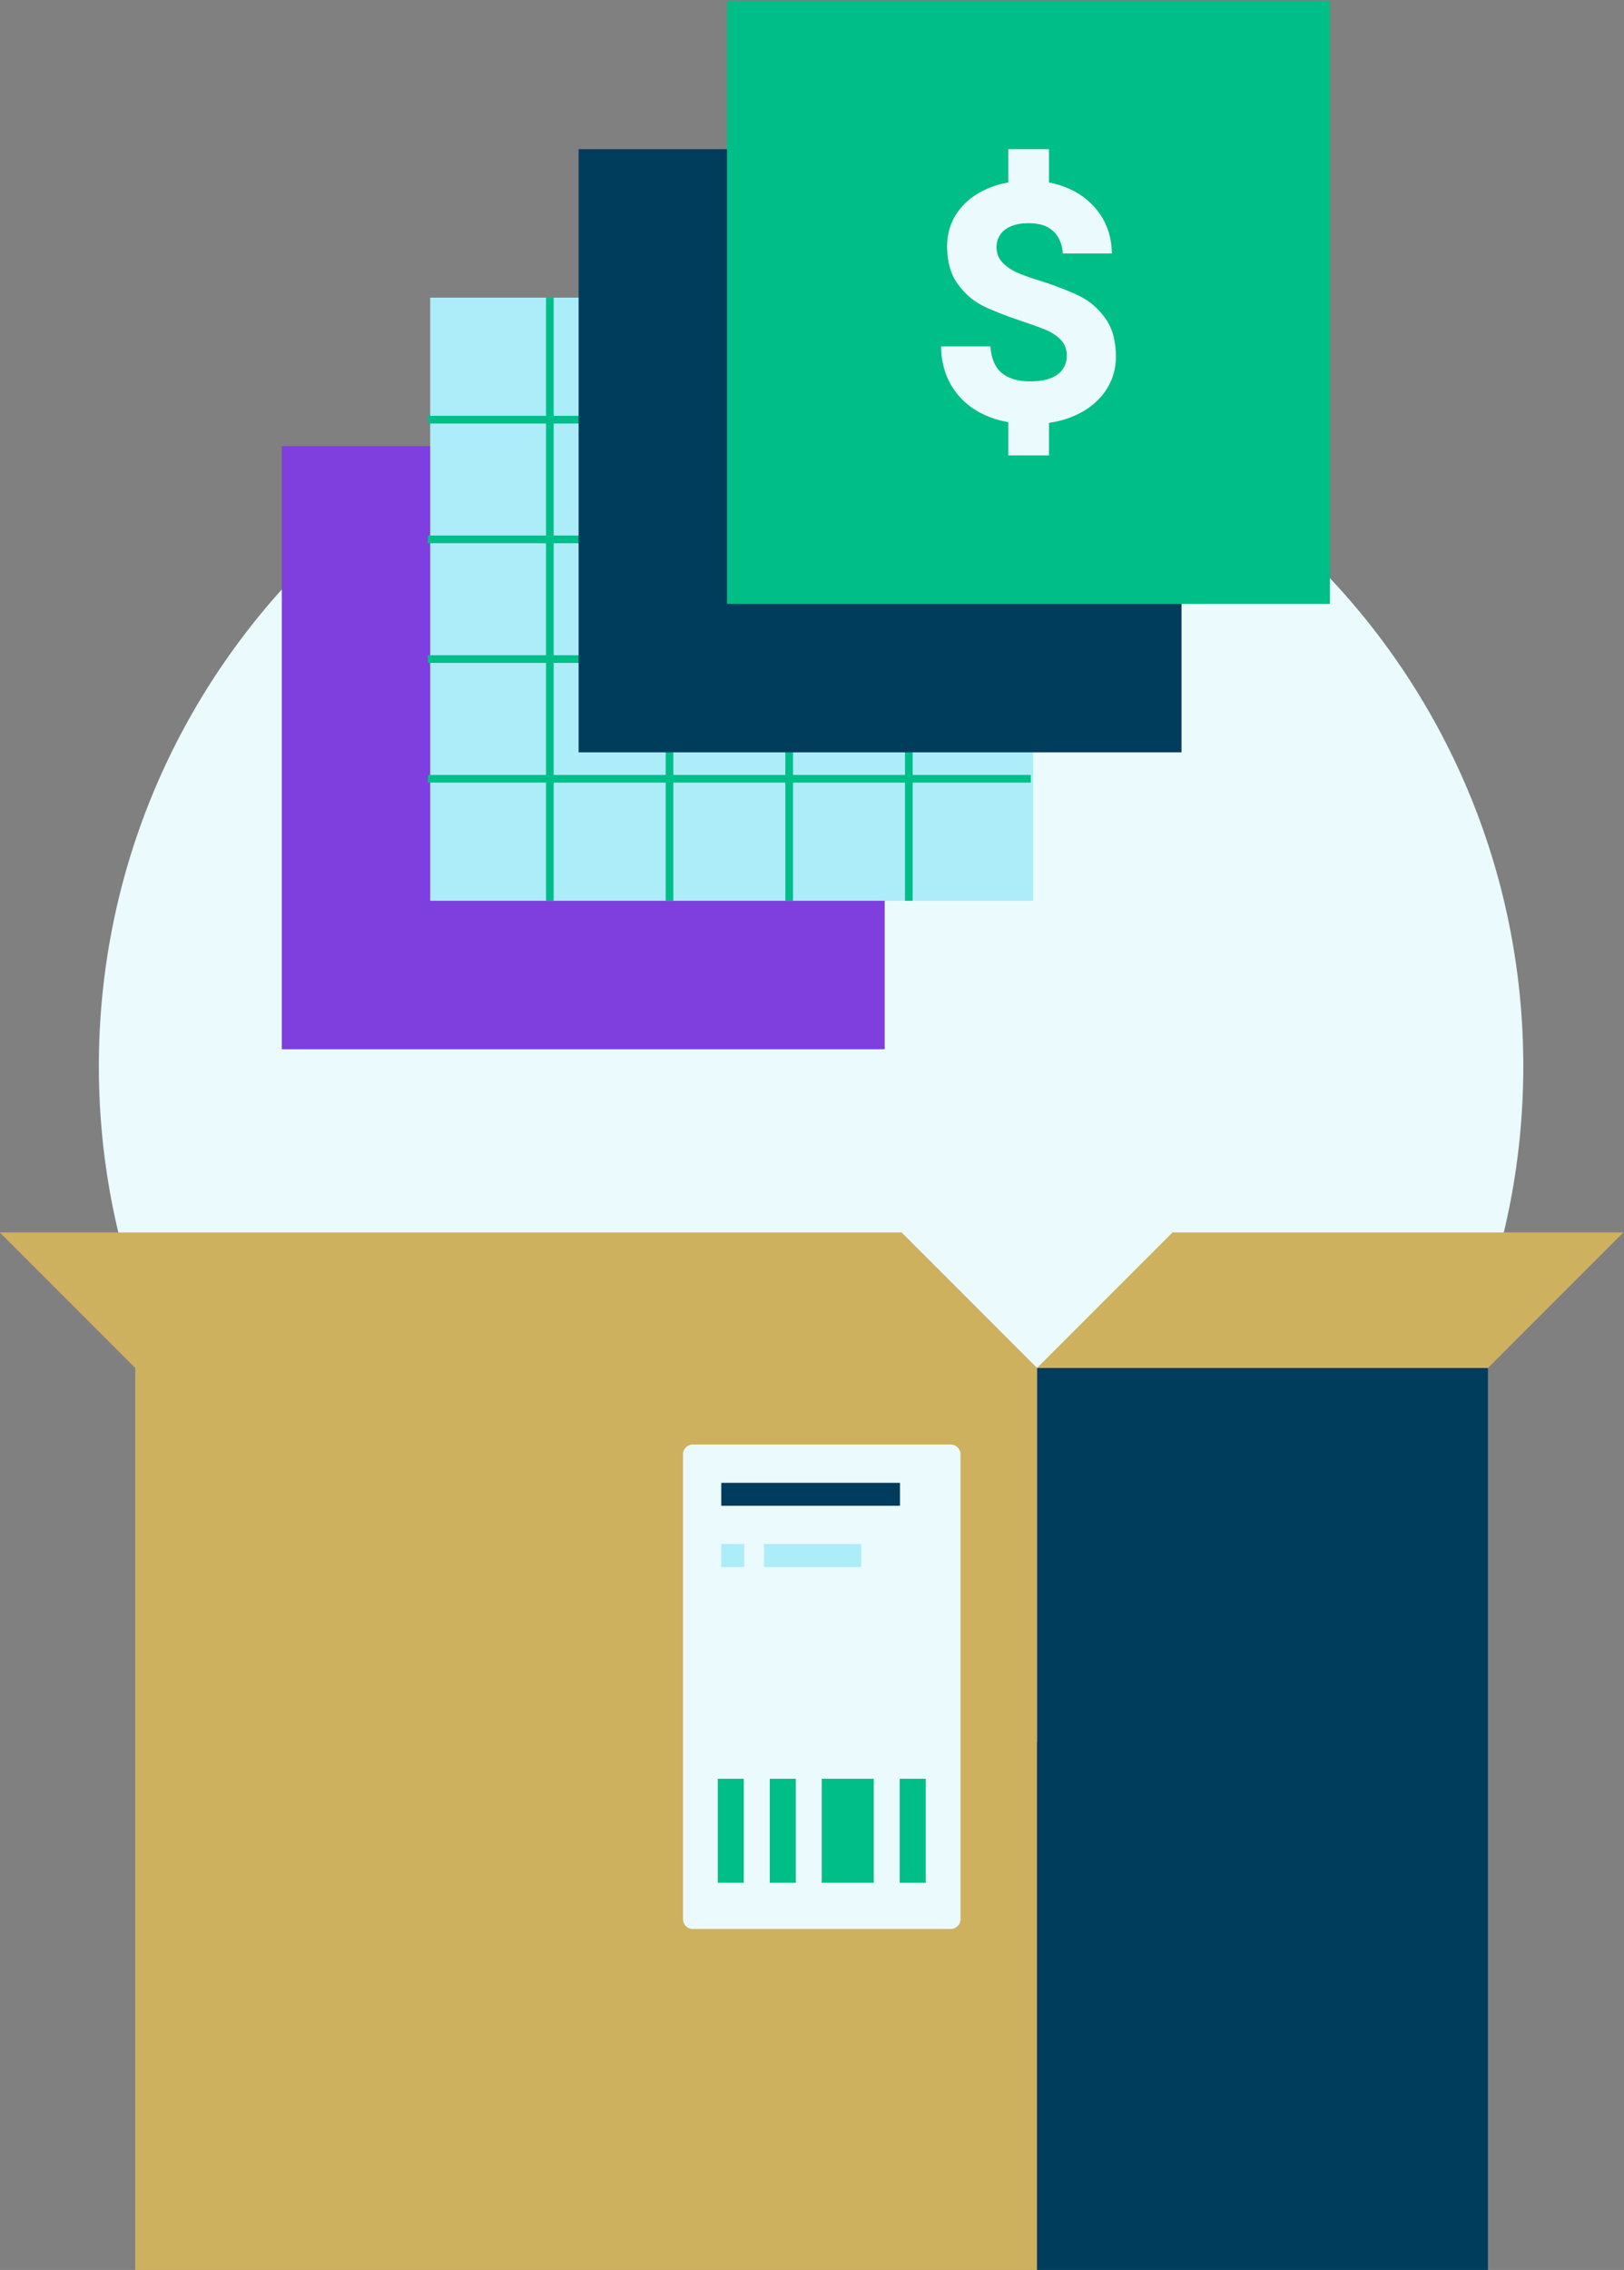 <?xml version="1.0" encoding="UTF-8" standalone="no"?>
<svg
   xmlns:dc="http://purl.org/dc/elements/1.1/"
   xmlns:cc="http://creativecommons.org/ns#"
   xmlns:rdf="http://www.w3.org/1999/02/22-rdf-syntax-ns#"
   xmlns:svg="http://www.w3.org/2000/svg"
   xmlns="http://www.w3.org/2000/svg"
   xmlns:sodipodi="http://sodipodi.sourceforge.net/DTD/sodipodi-0.dtd"
   xmlns:inkscape="http://www.inkscape.org/namespaces/inkscape"
   version="1.1"
   id="svg197"
   xml:space="preserve"
   width="796.737"
   height="1113.188"
   viewBox="0 0 796.737 1113.188"
   sodipodi:docname="sales-samples-3.svg"
   inkscape:version="1.0.2 (e86c870879, 2021-01-15, custom)"><rect x="0" y="0" width="796.737" height="1113.188" fill="#808080" stroke="none"/><defs
     id="defs201"><clipPath
       clipPathUnits="userSpaceOnUse"
       id="clipPath213"><path
         d="M 0,1200 H 1200 V 0 H 0 Z"
         id="path211" /></clipPath></defs><sodipodi:namedview
     pagecolor="#ffffff"
     bordercolor="#666666"
     borderopacity="1"
     objecttolerance="10"
     gridtolerance="10"
     guidetolerance="10"
     inkscape:pageopacity="0"
     inkscape:pageshadow="2"
     inkscape:window-width="1346"
     inkscape:window-height="967"
     id="namedview199"
     showgrid="false"
     fit-margin-top="0"
     fit-margin-left="0"
     fit-margin-right="0"
     fit-margin-bottom="0"
     inkscape:zoom="0.490625"
     inkscape:cx="418.87161"
     inkscape:cy="613.02263"
     inkscape:window-x="234"
     inkscape:window-y="34"
     inkscape:window-maximized="0"
     inkscape:current-layer="g205" /><g
     id="g205"
     inkscape:groupmode="layer"
     inkscape:label="egourmet_more_illustrated_assets"
     transform="matrix(1.333,0,0,-1.333,-381.128,1413.023)"><g
       id="g207"><g
         id="g209"
         clip-path="url(#clipPath213)"><g
           id="g215"
           transform="translate(846.556,667.766)"><path
             d="m 0,0 c 0,-144.77 -117.359,-262.129 -262.129,-262.129 -144.77,0 -262.13,117.359 -262.13,262.129 0,144.77 117.36,262.129 262.13,262.129 C -117.359,262.129 0,144.77 0,0"
             style="fill:#eafafd;fill-opacity:1;fill-rule:nonzero;stroke:none"
             id="path217" /></g><path
           d="M 667.597,224.876 H 335.699 v 331.898 h 331.898 z"
           style="fill:#ceb15e;fill-opacity:1;fill-rule:nonzero;stroke:none"
           id="path219" /><path
           d="M 833.546,224.876 H 667.597 v 331.898 h 165.949 z"
           style="fill:#003d5d;fill-opacity:1;fill-rule:nonzero;stroke:none"
           id="path221" /><g
           id="g223"
           transform="translate(667.597,556.774)"><path
             d="M 0,0 -49.853,49.853 H -381.751 L -331.898,0 Z"
             style="fill:#ceb15e;fill-opacity:1;fill-rule:nonzero;stroke:none"
             id="path225" /></g><g
           id="g227"
           transform="translate(667.597,556.774)"><path
             d="M 0,0 49.853,49.853 H 215.802 L 165.949,0 Z"
             style="fill:#ceb15e;fill-opacity:1;fill-rule:nonzero;stroke:none"
             id="path229" /></g><path
           d="M 611.524,674.018 H 389.633 v 221.891 h 221.891 z"
           style="fill:#7e3fde;fill-opacity:1;fill-rule:nonzero;stroke:none"
           id="path231" /><path
           d="M 666.143,728.638 H 444.252 v 221.891 h 221.891 z"
           style="fill:#adecf9;fill-opacity:1;fill-rule:nonzero;stroke:none"
           id="path233" /><g
           id="g235"
           transform="translate(488.289,950.528)"><path
             d="M 0,0 V -221.891"
             style="fill:none;stroke:#00be87;stroke-width:2.815;stroke-linecap:butt;stroke-linejoin:miter;stroke-miterlimit:10;stroke-dasharray:none;stroke-opacity:1"
             id="path237" /></g><g
           id="g239"
           transform="translate(532.326,950.528)"><path
             d="M 0,0 V -221.891"
             style="fill:none;stroke:#00be87;stroke-width:2.815;stroke-linecap:butt;stroke-linejoin:miter;stroke-miterlimit:10;stroke-dasharray:none;stroke-opacity:1"
             id="path241" /></g><g
           id="g243"
           transform="translate(576.363,950.528)"><path
             d="M 0,0 V -221.891"
             style="fill:none;stroke:#00be87;stroke-width:2.815;stroke-linecap:butt;stroke-linejoin:miter;stroke-miterlimit:10;stroke-dasharray:none;stroke-opacity:1"
             id="path245" /></g><g
           id="g247"
           transform="translate(620.4,950.528)"><path
             d="M 0,0 V -221.891"
             style="fill:none;stroke:#00be87;stroke-width:2.815;stroke-linecap:butt;stroke-linejoin:miter;stroke-miterlimit:10;stroke-dasharray:none;stroke-opacity:1"
             id="path249" /></g><g
           id="g251"
           transform="translate(443.399,773.528)"><path
             d="M 0,0 H 221.891"
             style="fill:none;stroke:#00be87;stroke-width:2.815;stroke-linecap:butt;stroke-linejoin:miter;stroke-miterlimit:10;stroke-dasharray:none;stroke-opacity:1"
             id="path253" /></g><g
           id="g255"
           transform="translate(443.399,817.565)"><path
             d="M 0,0 H 221.891"
             style="fill:none;stroke:#00be87;stroke-width:2.815;stroke-linecap:butt;stroke-linejoin:miter;stroke-miterlimit:10;stroke-dasharray:none;stroke-opacity:1"
             id="path257" /></g><g
           id="g259"
           transform="translate(443.399,861.601)"><path
             d="M 0,0 H 221.891"
             style="fill:none;stroke:#00be87;stroke-width:2.815;stroke-linecap:butt;stroke-linejoin:miter;stroke-miterlimit:10;stroke-dasharray:none;stroke-opacity:1"
             id="path261" /></g><g
           id="g263"
           transform="translate(443.399,905.638)"><path
             d="M 0,0 H 221.891"
             style="fill:none;stroke:#00be87;stroke-width:2.815;stroke-linecap:butt;stroke-linejoin:miter;stroke-miterlimit:10;stroke-dasharray:none;stroke-opacity:1"
             id="path265" /></g><path
           d="M 720.762,783.257 H 498.871 v 221.891 h 221.891 z"
           style="fill:#003d5d;fill-opacity:1;fill-rule:nonzero;stroke:none"
           id="path267" /><path
           d="M 775.382,837.876 H 553.491 v 221.891 h 221.891 z"
           style="fill:#00be87;fill-opacity:1;fill-rule:nonzero;stroke:none"
           id="path269" /><g
           id="g271"
           transform="translate(692.723,942.942)"><path
             d="m 0,0 c -2.599,3.589 -5.675,6.271 -9.223,8.047 -3.549,1.773 -8.213,3.608 -13.989,5.509 -3.88,1.154 -6.932,2.227 -9.159,3.217 -2.229,0.991 -4.067,2.248 -5.51,3.777 -1.445,1.526 -2.166,3.404 -2.166,5.633 0,1.731 0.474,3.279 1.424,4.641 0.948,1.363 2.309,2.393 4.085,3.094 1.773,0.702 3.857,1.053 6.251,1.053 2.888,0 5.219,-0.475 6.995,-1.424 1.773,-0.949 3.135,-2.289 4.084,-4.023 0.948,-1.733 1.465,-3.632 1.548,-5.694 H 2.414 c -0.083,5.527 -1.528,10.336 -4.332,14.422 -2.807,4.085 -6.521,7.181 -11.142,9.284 -2.452,1.116 -5.015,1.916 -7.675,2.44 v 12.23 h -14.98 V 50 c -2.801,-0.514 -5.451,-1.299 -7.922,-2.402 -4.623,-2.064 -8.213,-4.933 -10.77,-8.603 -2.56,-3.673 -3.837,-7.82 -3.837,-12.441 0,-5.694 1.3,-10.338 3.898,-13.927 2.601,-3.591 5.695,-6.272 9.286,-8.047 3.589,-1.775 8.232,-3.612 13.926,-5.509 3.962,-1.321 7.035,-2.435 9.223,-3.341 2.185,-0.91 4.022,-2.126 5.508,-3.653 1.486,-1.527 2.229,-3.447 2.229,-5.756 0,-1.982 -0.517,-3.695 -1.548,-5.138 -1.033,-1.444 -2.559,-2.538 -4.58,-3.279 -2.024,-0.743 -4.518,-1.115 -7.49,-1.115 -2.971,0 -5.551,0.496 -7.737,1.484 -2.188,0.991 -3.818,2.456 -4.889,4.396 -1.074,1.939 -1.693,4.271 -1.858,6.995 h -18.197 c 0.081,-5.779 1.505,-10.833 4.271,-15.166 2.764,-4.332 6.623,-7.654 11.575,-9.964 2.74,-1.278 5.717,-2.191 8.912,-2.762 v -12.218 h 14.98 v 11.974 c 3.594,0.513 6.874,1.454 9.841,2.82 4.745,2.186 8.397,5.156 10.956,8.912 2.556,3.755 3.838,7.942 3.838,12.565 C 3.9,-8.315 2.599,-3.589 0,0"
             style="fill:#eafafd;fill-opacity:1;fill-rule:nonzero;stroke:none"
             id="path273" /></g><g
           id="g275"
           transform="translate(639.426,525.003)"><path
             d="m 0,0 v -171.033 c 0,-1.989 -1.612,-3.6 -3.6,-3.6 h -94.934 c -1.988,0 -3.6,1.611 -3.6,3.6 V 0 c 0,1.988 1.612,3.6 3.6,3.6 H -3.6 C -1.612,3.6 0,1.988 0,0"
             style="fill:#eafafd;fill-opacity:1;fill-rule:nonzero;stroke:none"
             id="path277" /></g><path
           d="m 551.378,514.517 h 65.773 v -8.445 h -65.773 z"
           style="fill:#003d5d;fill-opacity:1;fill-rule:nonzero;stroke:none"
           id="path279" /><path
           d="m 567.121,491.994 h 35.746 v -8.445 h -35.746 z"
           style="fill:#adecf9;fill-opacity:1;fill-rule:nonzero;stroke:none"
           id="path281" /><path
           d="m 559.823,483.549 h -8.445 v 8.445 h 8.445 z"
           style="fill:#adecf9;fill-opacity:1;fill-rule:nonzero;stroke:none"
           id="path283" /><path
           d="m 559.658,367.368 h -9.567 v 38.268 h 9.567 z"
           style="fill:#00be87;fill-opacity:1;fill-rule:nonzero;stroke:none"
           id="path285" /><path
           d="m 578.792,367.368 h -9.567 v 38.268 h 9.567 z"
           style="fill:#00be87;fill-opacity:1;fill-rule:nonzero;stroke:none"
           id="path287" /><path
           d="m 607.493,367.368 h -19.134 v 38.268 h 19.134 z"
           style="fill:#00be87;fill-opacity:1;fill-rule:nonzero;stroke:none"
           id="path289" /><path
           d="m 626.628,367.368 h -9.567 v 38.268 h 9.567 z"
           style="fill:#00be87;fill-opacity:1;fill-rule:nonzero;stroke:none"
           id="path291" /></g></g></g></svg>
